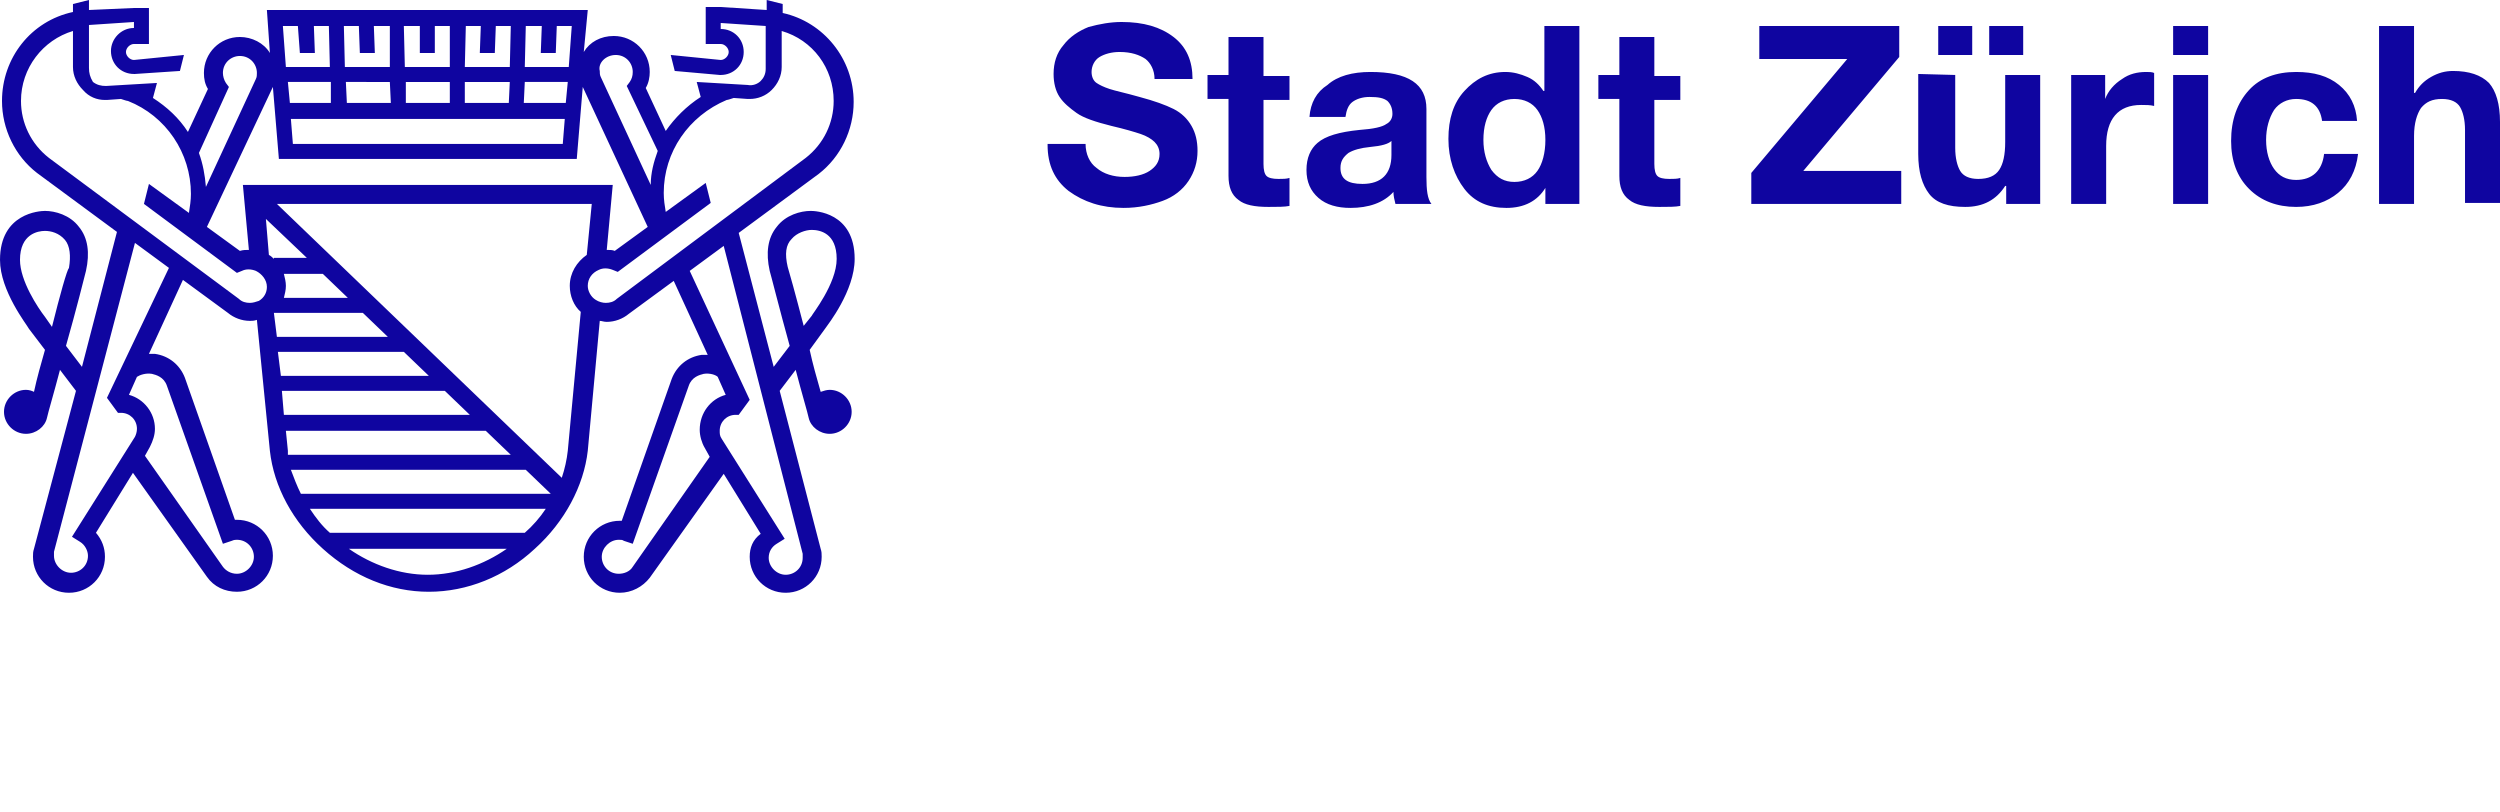 <svg id="Ebene_1" xmlns="http://www.w3.org/2000/svg" width="250.1" height="81.2" viewBox="0 0 250.1 81.2"><title>Logo Stadt Zürich</title><style>.st0{fill:#0f05a0}.st1{fill:none}</style><path class="st0" d="M83 39c-.3 0-.6.1-.9.2-.4-1.4-.8-2.8-1.1-4.2l1.6-2.2c.2-.3 2.9-3.7 2.9-6.9 0-4.7-4-4.8-4.4-4.8-1 0-2.5.4-3.4 1.6-.9 1.1-1.1 2.6-.7 4.4.1.3 1 3.9 2 7.5l-1.6 2.1-3.5-13.4 8-5.9c2.2-1.7 3.5-4.4 3.5-7.2 0-4.3-3-8-7.1-8.9V.4L76.7 0v1L72.1.7h-1.5v3.7h1.5c.4 0 .8.4.8.8s-.4.8-.8.8l-5-.5.4 1.6 4.5.4h.1c1.3 0 2.3-1 2.3-2.3s-1-2.3-2.3-2.3v-.6l4.5.3v4.3c0 .5-.2.9-.5 1.2-.3.3-.8.5-1.3.4l-5.1-.3.4 1.5c-1.4.9-2.6 2.1-3.5 3.4l-2-4.3c.3-.5.4-1.1.4-1.6 0-2-1.6-3.6-3.6-3.6-1.3 0-2.4.6-3 1.6l.4-4.2H26.7l.3 4.3c-.6-1-1.8-1.6-3-1.6-2 0-3.6 1.6-3.6 3.6 0 .6.1 1.1.4 1.6l-2 4.3c-.9-1.4-2.1-2.5-3.5-3.4l.4-1.5-5.1.3c-.5 0-.9-.1-1.3-.4-.3-.5-.4-.9-.4-1.4V2.5l4.5-.3v.6c-1.3 0-2.3 1.1-2.3 2.3 0 1.3 1 2.3 2.3 2.3h.1l4.5-.3.4-1.6-5 .5c-.4 0-.8-.4-.8-.8s.4-.8.8-.8h1.5V.8h-1.5L8.9 1V0L7.3.4v.8C3.1 2.1.2 5.8.2 10.1c0 2.8 1.3 5.5 3.5 7.2l8 5.9-3.5 13.5-1.6-2.1c1-3.5 1.9-7.1 2-7.5.4-1.8.2-3.3-.7-4.4-.9-1.2-2.4-1.6-3.4-1.6-.5 0-4.5.2-4.5 4.9 0 3.1 2.7 6.5 2.9 6.9L4.5 35c-.4 1.4-.8 2.8-1.1 4.2-.2-.1-.5-.2-.8-.2-1.2 0-2.2 1-2.2 2.2s1 2.2 2.2 2.2c1 0 1.9-.7 2.1-1.6.1-.5.7-2.5 1.3-4.8l1.6 2.1-4.2 15.8c-.1.3-.1.5-.1.8 0 2 1.6 3.6 3.6 3.6s3.6-1.6 3.6-3.6c0-.9-.3-1.7-.9-2.4l3.7-6 7.4 10.4c.7 1 1.8 1.5 3 1.5 2 0 3.6-1.6 3.6-3.6S25.7 52 23.7 52h-.2l-5-14.2c-.5-1.3-1.6-2.2-3-2.4h-.6l3.4-7.4 4.5 3.3c.6.5 1.4.8 2.2.8.2 0 .4 0 .7-.1L27 45.1c.4 3.6 2.3 7.1 5.3 9.8 3.1 2.8 6.8 4.3 10.6 4.3s7.6-1.5 10.6-4.3c3-2.7 4.9-6.3 5.3-9.8l1.2-13c.2 0 .4.1.7.1.8 0 1.6-.3 2.2-.8l4.5-3.3 3.4 7.4h-.6c-1.4.2-2.5 1.1-3 2.4l-5 14.2H62c-2 0-3.6 1.6-3.6 3.6s1.6 3.6 3.6 3.6c1.2 0 2.3-.6 3-1.5l7.4-10.4 3.7 6c-.8.6-1.1 1.4-1.1 2.3 0 2 1.6 3.6 3.6 3.6s3.6-1.6 3.6-3.6c0-.3 0-.5-.1-.8L78 39.1l1.6-2.1c.6 2.3 1.2 4.3 1.3 4.8.2.9 1.1 1.6 2.1 1.6 1.2 0 2.2-1 2.2-2.2S84.2 39 83 39zM5.2 32.7l-.7-1C3.8 30.8 2 28.1 2 26c0-2.6 1.8-2.9 2.5-2.9.6 0 1.4.2 2 .9.5.6.6 1.6.4 2.8-.2.2-.9 2.7-1.7 5.9zM61.6 5.5c1 0 1.7.8 1.7 1.7 0 .4-.1.7-.3 1l-.3.4 3.1 6.5c-.4 1.1-.7 2.2-.7 3.4l-5-10.8c-.1-.2-.1-.4-.1-.6-.2-.8.6-1.6 1.6-1.6zm-10.7 4.8h-4.4V8.2H51l-.1 2.1zm-5.9 0h-4.4V8.2H45v2.1zm-5.9 0h-4.4l-.1-2.1H39l.1 2.1zm-6 0H29l-.2-2.1h4.3v2.1zm23.4 1.6l-.2 2.5h-27l-.2-2.5h27.4zm.1-1.6h-4.2l.1-2.1h4.3l-.2 2.1zm-2.4-7.7l-.1 2.7h1.5l.1-2.7h1.5l-.3 4.1h-4.4l.1-4.1h1.6zm-6.1 0L48 5.3h1.5l.1-2.7h1.5L51 6.7h-4.5l.1-4.1h1.5zm-6.1 0v2.7h1.5V2.6H45v4.1h-4.5l-.1-4.1H42zm-6.1 0l.1 2.7h1.5l-.1-2.7H39v4.1h-4.5l-.1-4.1h1.5zm-6.1 0l.2 2.7h1.5l-.1-2.7h1.5l.1 4.1h-4.4l-.3-4.1h1.5zm-2.5 6.1l.6 7.2h29.8l.6-7.2 6.5 14-3.3 2.4c-.2-.1-.5-.1-.8-.1l.6-6.5h-37l.6 6.5c-.3 0-.6 0-.9.1l-3.3-2.4 6.6-14zm1.1 18.7h3.9l2.5 2.4h-6.4c.1-.4.2-.8.2-1.2 0-.4-.1-.8-.2-1.2zm-1-1.5c-.1-.1-.3-.3-.5-.4l-.3-3.6 4.1 3.9h-3.3v.1zM22.9 8.7l-.3-.4c-.2-.3-.3-.7-.3-1 0-1 .8-1.7 1.7-1.7 1 0 1.7.8 1.7 1.7 0 .2 0 .4-.1.6l-5 10.8c-.1-1.2-.3-2.3-.7-3.4l3-6.6zm-7.7 28.7c.4.1 1.2.3 1.5 1.2l5.6 15.8.9-.3c.2-.1.4-.1.5-.1 1 0 1.7.8 1.7 1.7s-.8 1.7-1.7 1.7c-.6 0-1.1-.3-1.4-.7l-7.8-11.1.5-.9c.3-.6.5-1.2.5-1.8 0-1.6-1.1-3-2.6-3.4l.8-1.8c.3-.2.9-.4 1.5-.3zm-4.5 2.4l1.1 1.5h.3c.9 0 1.6.7 1.6 1.6 0 .3-.1.6-.2.8l-6.3 10 .8.5c.5.3.8.9.8 1.4 0 1-.8 1.7-1.7 1.7s-1.7-.8-1.7-1.7v-.4l8.1-30.9 3.4 2.5-6.2 13zM25 30.3c-.4 0-.8-.1-1.1-.4l-19-14.1c-1.8-1.4-2.8-3.5-2.8-5.7 0-3.3 2.2-6.1 5.2-7v3.6c0 .9.4 1.7 1 2.3.6.7 1.4 1 2.2 1h.2l1.4-.1c.3.1.6.2.7.2 3.8 1.5 6.3 5.2 6.3 9.3 0 .6-.1 1.3-.2 1.9l-4-2.9-.5 2 9.3 6.9.5-.2c.4-.2.9-.2 1.4 0 .6.3 1.1.9 1.1 1.6 0 .6-.3 1.1-.8 1.4-.3.1-.6.2-.9.2zm2.4 1h8.9l2.5 2.4H27.7l-.3-2.4zm.4 3.9h12.6l2.5 2.4H28.1l-.3-2.4zm.4 3.9h16.3l2.5 2.4H28.4l-.2-2.4zm.6 6l-.2-2h20l2.5 2.4H28.8v-.4zm.3 1.9h23.5l2.5 2.4h-25c-.4-.8-.7-1.6-1-2.4zm13.7 10.5c-2.8 0-5.6-1-7.9-2.6h15.8c-2.3 1.6-5.1 2.6-7.9 2.6zm9.7-4.2H33c-.8-.7-1.4-1.5-2-2.4h23.6c-.6.9-1.3 1.7-2.1 2.4zm4.3-8.2c-.1.9-.3 1.8-.6 2.7L27.7 20.4h31.5l-.5 5.1c-1 .7-1.7 1.8-1.7 3.1 0 1 .4 2 1.1 2.6l-1.3 13.9zm4.9-15.2c-.3.3-.7.4-1.1.4-.3 0-.7-.1-1-.3-.5-.3-.8-.9-.8-1.4 0-.7.4-1.3 1.1-1.6.4-.2.9-.2 1.4 0l.5.2 9.3-6.9-.5-2-4 2.9c-.1-.6-.2-1.2-.2-1.9 0-4.1 2.5-7.7 6.3-9.3.1 0 .4-.1.7-.2l1.4.1h.2c.8 0 1.6-.3 2.2-.9.6-.6 1-1.4 1-2.3V3.1c3.1.9 5.2 3.7 5.2 7 0 2.2-1 4.3-2.8 5.7L61.7 29.9zm1.6 26.8c-.3.5-.9.7-1.4.7-1 0-1.7-.8-1.7-1.7S61 54 61.9 54c.2 0 .4 0 .5.1l.9.3 5.6-15.8c.3-.9 1.1-1.1 1.5-1.2.6-.1 1.2.1 1.4.3l.8 1.8c-1.5.4-2.6 1.8-2.6 3.5 0 .6.2 1.3.5 1.8l.5.9-7.7 11zm17-1.3v.4c0 1-.8 1.7-1.7 1.7s-1.7-.8-1.7-1.7c0-.6.3-1.1.8-1.4l.8-.5-6.3-10c-.2-.3-.2-.5-.2-.8 0-.9.7-1.6 1.6-1.6h.3L75 40l-6-12.9 3.4-2.5 7.9 30.8zm-1.5-28.7c-.3-1.3-.2-2.2.4-2.8.5-.6 1.4-.9 2-.9.8 0 2.5.3 2.5 2.9 0 2.5-2.5 5.6-2.5 5.7l-.8 1c-.8-3.1-1.5-5.6-1.6-5.9z" id="Bildmarke"/><path class="st0" d="M112.2 2.2c2.2 0 3.9.5 5.2 1.5 1.3 1 1.9 2.4 1.9 4.2h-3.8c0-.9-.4-1.6-.9-2-.6-.4-1.4-.7-2.6-.7-.8 0-1.5.2-2 .5s-.8.9-.8 1.5c0 .5.2.9.5 1.1.3.2.7.4 1.3.6.6.2 1.6.4 3 .8 1.5.4 2.6.8 3.4 1.2s1.4 1 1.8 1.7.6 1.5.6 2.5c0 1.1-.3 2.1-.9 3s-1.5 1.6-2.6 2-2.4.7-3.9.7c-2.2 0-4-.6-5.5-1.7-1.4-1.1-2.1-2.6-2.1-4.6v-.1h3.8c0 1 .4 1.9 1.1 2.4.7.6 1.7.9 2.8.9 1 0 1.9-.2 2.5-.6s1-.9 1-1.7c0-.5-.2-.9-.5-1.2s-.8-.6-1.4-.8-1.6-.5-2.9-.8c-1.6-.4-2.8-.8-3.5-1.3s-1.3-1-1.7-1.6c-.4-.6-.6-1.4-.6-2.3 0-1.1.3-2.1 1-2.9.6-.8 1.5-1.4 2.5-1.8 1.1-.3 2.2-.5 3.3-.5zm14.2 1.5v3.9h2.6V10h-2.6v6.4c0 .6.1 1 .3 1.2.2.2.6.3 1.2.3.4 0 .8 0 1.1-.1v2.8c-.5.1-1.2.1-2.1.1-1.4 0-2.4-.2-3-.7-.7-.5-1-1.3-1-2.4V9.9h-2.1V7.5h2.1V3.7h3.5zm10.7 3.5c3.8 0 5.6 1.2 5.6 3.7v6.8c0 1.3.1 2.2.5 2.7h-3.6c-.1-.4-.2-.8-.2-1.2-1 1.1-2.5 1.6-4.3 1.6-1.3 0-2.4-.3-3.2-1s-1.2-1.6-1.2-2.8.4-2.1 1.1-2.7c.8-.7 2.2-1.1 4.2-1.3 1.4-.1 2.3-.3 2.7-.6.4-.2.6-.6.6-1 0-.6-.2-1-.5-1.3-.4-.3-.9-.4-1.8-.4-.7 0-1.3.2-1.7.5s-.6.8-.7 1.5H131c.1-1.4.7-2.5 1.8-3.2 1-.9 2.5-1.3 4.3-1.3zm-3 9.6c0 1.1.7 1.6 2.2 1.6 1.9 0 2.9-1 2.9-2.9v-1.4c-.3.3-1 .5-2.1.6-1 .1-1.7.3-2.2.6-.5.4-.8.8-.8 1.5zM158 2.6v17.8h-3.4v-1.6c-.8 1.3-2.1 2-3.9 2-1.8 0-3.2-.6-4.2-1.9s-1.6-3-1.6-5 .5-3.6 1.6-4.8 2.4-1.9 4.1-1.9c.8 0 1.5.2 2.2.5s1.2.8 1.6 1.4h.1V2.6h3.5zM148.4 14c0 1.2.3 2.2.8 3 .6.8 1.3 1.2 2.3 1.2s1.8-.4 2.3-1.1.8-1.8.8-3.1-.3-2.3-.8-3-1.3-1.1-2.3-1.1-1.8.4-2.3 1.1c-.5.7-.8 1.7-.8 3zm17.1-10.3v3.9h2.6V10h-2.6v6.4c0 .6.1 1 .3 1.2s.6.3 1.2.3c.4 0 .8 0 1.1-.1v2.8c-.5.1-1.2.1-2.1.1-1.4 0-2.4-.2-3-.7-.7-.5-1-1.3-1-2.4V9.9h-2.1V7.5h2.1V3.7h3.5zM190 2.6v3.1l-9.6 11.4h9.8v3.3h-15v-3.1l9.6-11.4H176V2.6h14zm5.6 4.9v7.3c0 1 .2 1.8.5 2.3s.9.8 1.8.8c1 0 1.7-.3 2.1-.9.4-.6.6-1.5.6-2.8V7.5h3.5v12.9h-3.4v-1.8h-.1c-.9 1.4-2.2 2.1-4 2.1-1.7 0-2.9-.4-3.6-1.3-.7-.9-1.1-2.2-1.1-4v-8l3.7.1zm1.7-4.9v2.9h-3.4V2.6h3.4zm5.1 0v2.9H199V2.6h3.4zm12.3 4.6c.3 0 .6 0 .8.1v3.3c-.4-.1-.8-.1-1.3-.1-2.3 0-3.5 1.4-3.5 4.1v5.8h-3.5V7.5h3.4v2.4c.3-.8.9-1.5 1.7-2 .7-.5 1.5-.7 2.4-.7zm6.2-4.6v2.9h-3.5V2.6h3.5zm0 4.9v12.9h-3.5V7.5h3.5zm8.8-.3c1.8 0 3.2.4 4.3 1.3 1.1.9 1.7 2.1 1.8 3.6h-3.5c-.2-1.5-1.1-2.2-2.6-2.2-.9 0-1.7.4-2.2 1.1-.5.8-.8 1.8-.8 3s.3 2.2.8 2.9 1.2 1.1 2.2 1.1c1.6 0 2.6-.9 2.8-2.6h3.4c-.2 1.7-.9 3-2 3.9s-2.5 1.4-4.2 1.4c-1.9 0-3.5-.6-4.7-1.8-1.2-1.2-1.8-2.8-1.8-4.8 0-2.1.6-3.8 1.8-5.1 1.1-1.2 2.7-1.8 4.7-1.8zm11.8-4.6v6.7h.1c.4-.7.9-1.2 1.6-1.6.7-.4 1.4-.6 2.2-.6 1.6 0 2.8.4 3.6 1.2.7.8 1.1 2.1 1.1 3.9v8.1h-3.5V13c0-1-.2-1.8-.5-2.3s-.9-.8-1.8-.8c-1 0-1.6.3-2.1.9-.4.6-.7 1.5-.7 2.8v6.8H238V2.6h3.5z" id="Stadt_Zürich"/><path class="st1" d="M0 0h250.1v81.2H0z"/></svg>